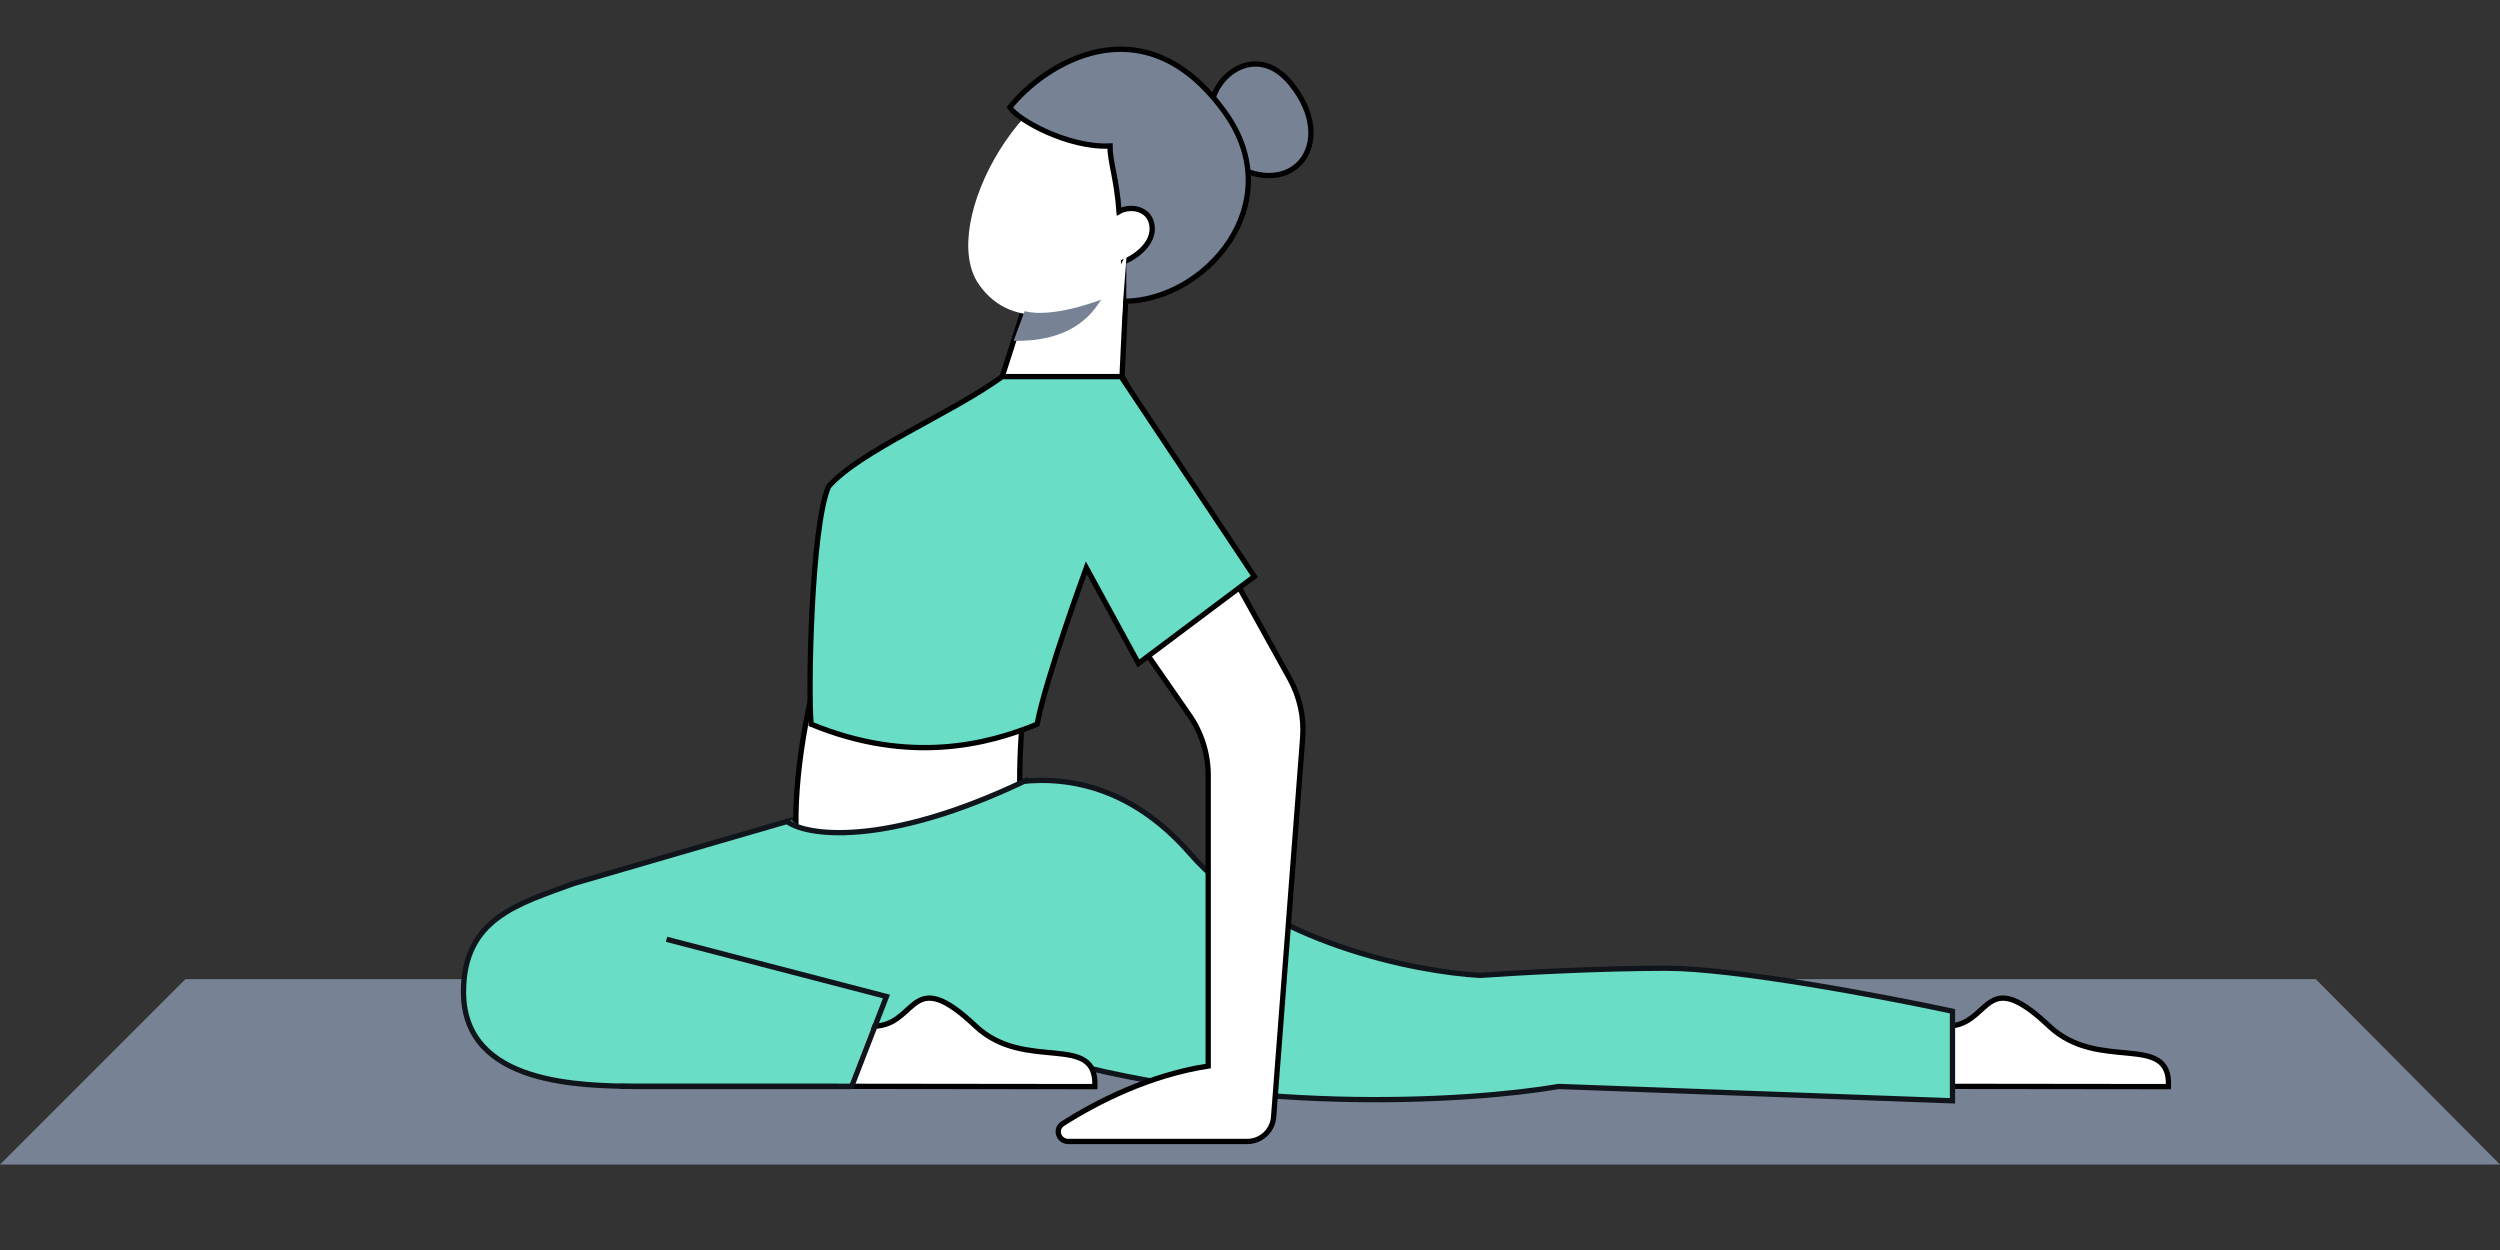 <svg width="472" height="236" viewBox="0 0 472 236" fill="none" xmlns="http://www.w3.org/2000/svg">
<rect x="0" y="0" width="472" height="236" fill="#333333" stroke="none"/>
<path d="M472 219.866L437.209 184.862H35.004L0 219.866H472Z" fill="#778395"/>
<path d="M368.688 193.663C362.927 194.468 353.687 192.777 352.317 192.701L362.943 205.099L409.403 205.153C409.891 194.693 396.241 202.571 386.882 193.722C374.911 182.403 375.889 192.658 368.688 193.663Z" fill="white" stroke="black"/>
<path d="M188.691 148.218C178.779 159.946 160.357 178.875 159.816 179.416L149.564 154.809L108.292 166.814C97.9 170.642 87.509 173.377 87.509 187.269C87.509 205.127 110.317 204.901 119.777 205.127H160.797L193.605 198.361C233.07 210.81 277.176 208.059 294.295 205.127L368.63 207.833V190.918C356.016 188.212 327.543 182.799 314.568 182.799C301.594 182.799 285.735 183.701 279.428 184.152C267.264 183.476 239.287 177.928 224.691 161.148C210.094 144.369 194.097 147.09 188.691 148.218Z" fill="#69DDC6" stroke="#10151B"/>
<path d="M212.756 51.959L211.846 71.025L243.495 128.119C245.392 131.541 246.243 135.444 245.944 139.346L240.456 210.893C240.256 213.499 238.084 215.511 235.471 215.511L201.737 215.511C199.822 215.511 199.06 213.16 200.675 212.131C207.216 207.961 217.11 202.958 228.108 201.27L228.108 146.4C228.108 142.325 226.863 138.347 224.54 134.999L205.069 106.938C197.616 109.875 192.519 125.976 192.519 147.671L179.998 179.443L156.422 177.205C146.484 166.589 148.876 136.994 161.344 105.011L189.238 71.025L194.228 55.44L212.756 51.959Z" fill="white" stroke="black"/>
<path d="M243.672 15.714C237.594 8.283 229.812 13.618 228.786 19.527C224.369 21.75 220.062 22.182 231.227 30.082C243.546 38.799 253.166 27.322 243.672 15.714Z" fill="#778395" stroke="black"/>
<path d="M214.943 125.247L236.82 108.839L211.661 71.101H189.238C179.393 78.211 162.218 85.183 156.422 91.884C153.14 99.541 152.554 130.923 153.14 136.732C171.735 144.389 186.503 140.561 195.801 136.732C197.445 128.035 205.098 107.198 205.098 107.198L214.943 125.247Z" fill="#69DDC6" stroke="black"/>
<path d="M165.995 193.663C160.235 194.468 150.994 192.777 149.624 192.701L160.25 205.099L206.71 205.153C207.199 194.693 193.548 202.571 184.189 193.722C172.218 182.403 173.196 192.658 165.995 193.663Z" fill="white" stroke="black"/>
<path d="M166.813 188.144L125.842 177.338L91.338 187.597L160.25 205.098L166.813 188.144Z" fill="#69DDC6"/>
<path d="M125.842 177.337L167.361 188.143L160.797 205.098L117.042 205.098" stroke="#10151B"/>
<path d="M185.177 53.338C191.495 62.507 202.839 58.633 212.951 54.878C224.36 50.642 233.555 39.726 232.959 31.442C232.214 21.087 224.291 13.669 212.687 12.999C194.05 11.924 177.645 42.408 185.177 53.338Z" fill="white" stroke="white"/>
<path d="M209.561 27.565C201.753 27.951 192.202 22.696 190.658 20.269C197.005 12.251 215.843 -0.232 231.261 21.21C243.693 38.5 227.523 56.881 212.144 56.881L212.144 49.443C214.576 48.448 218.105 45.822 217.464 42.362C216.894 39.283 213.347 38.76 211.278 39.93C210.826 33.758 209.542 30.373 209.561 27.565Z" fill="#778395" stroke="black"/>
<path d="M208.044 56.526C199.594 59.622 195.186 59.217 193.446 58.748L191.376 64.349C201.817 64.538 205.841 59.851 208.044 56.526Z" fill="#778395"/>
<path d="M211.662 61.803L212.756 47.583C212.756 47.583 208.38 57.428 204.552 60.709C206.547 62.441 211.662 61.803 211.662 61.803Z" fill="white"/>
<path d="M193.066 147.671C165.938 160.797 152.593 157.88 149.312 154.781L150.952 183.221H191.425L193.066 147.671Z" fill="#69DDC6"/>
<path d="M148.218 154.781C151.499 157.88 167.032 160.25 194.16 147.124" stroke="#10151B"/>
</svg>
